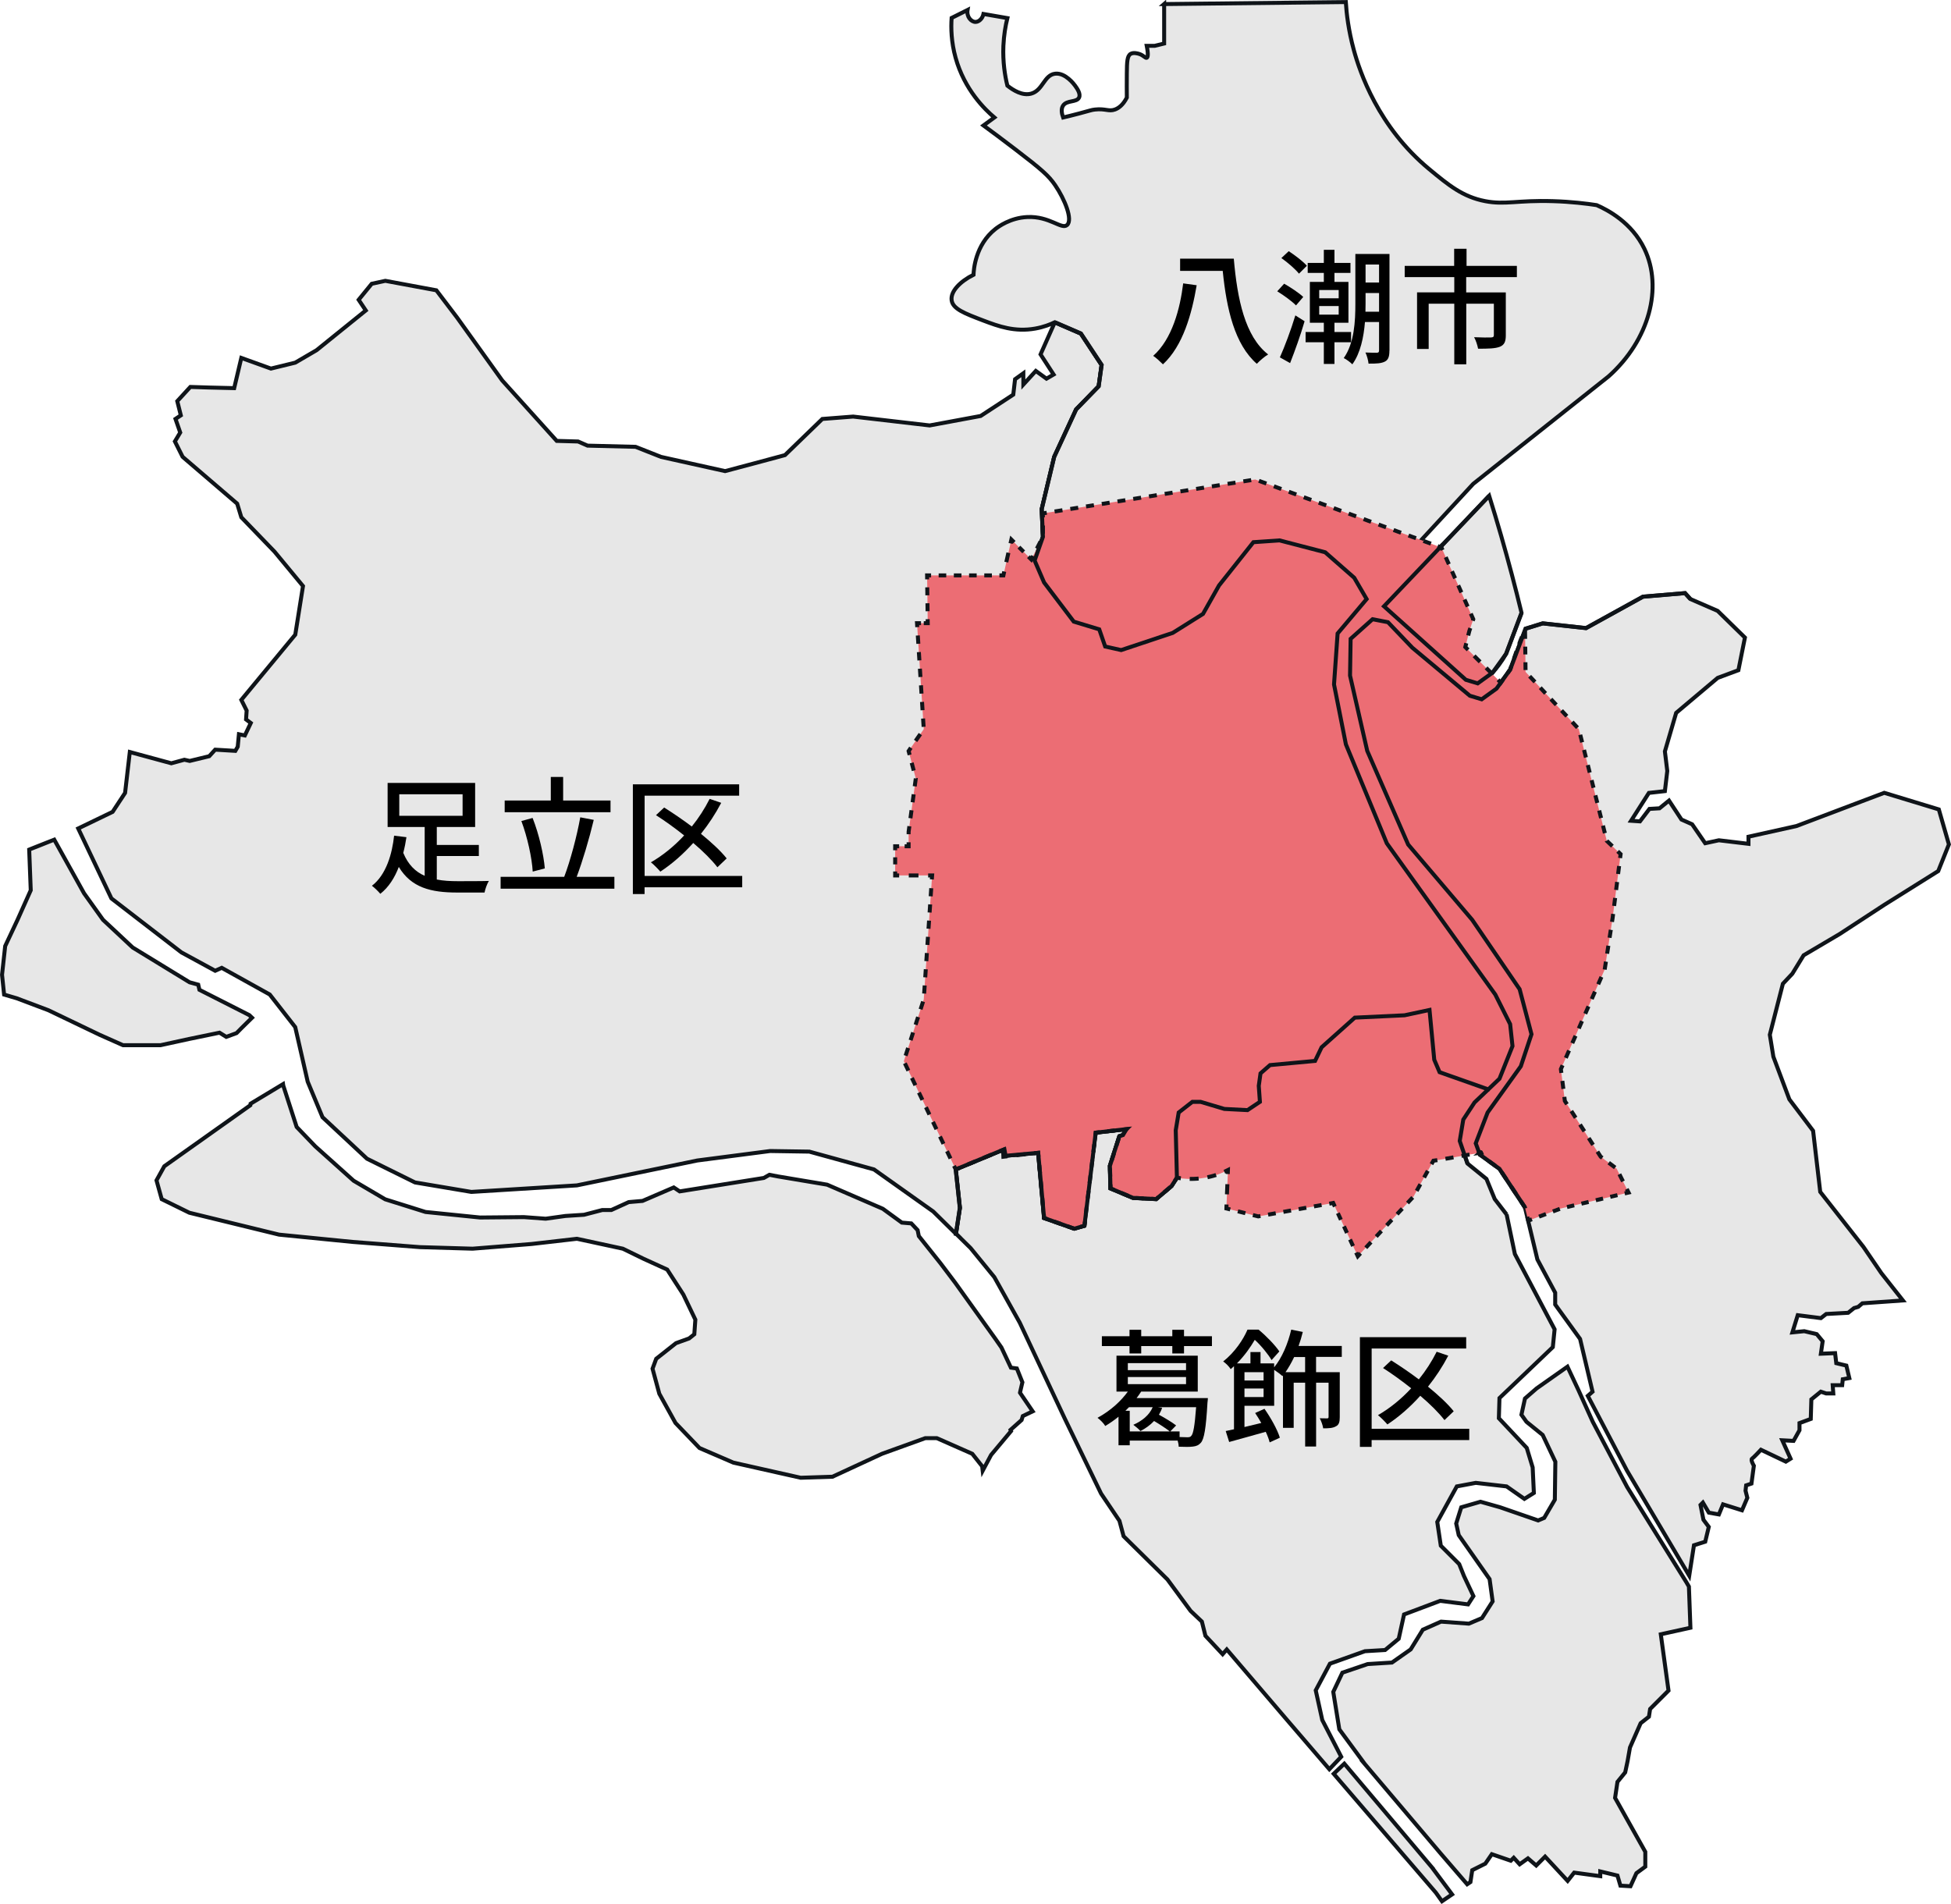 <?xml version="1.0" encoding="UTF-8"?><svg id="_レイヤー_2" xmlns="http://www.w3.org/2000/svg" viewBox="0 0 489.95 478.19"><defs><style>.cls-1{stroke-dasharray:0 0 1.69 1.69;}.cls-1,.cls-2,.cls-3,.cls-4,.cls-5,.cls-6,.cls-7,.cls-8,.cls-9,.cls-10,.cls-11,.cls-12,.cls-13,.cls-14,.cls-15,.cls-16,.cls-17,.cls-18,.cls-19,.cls-20,.cls-21,.cls-22,.cls-23,.cls-24,.cls-25,.cls-26,.cls-27,.cls-28,.cls-29,.cls-30,.cls-31,.cls-32,.cls-33,.cls-34{stroke:#0f1419;stroke-miterlimit:10;}.cls-1,.cls-2,.cls-3,.cls-4,.cls-5,.cls-6,.cls-7,.cls-8,.cls-9,.cls-10,.cls-11,.cls-12,.cls-13,.cls-15,.cls-16,.cls-17,.cls-18,.cls-19,.cls-20,.cls-21,.cls-22,.cls-23,.cls-24,.cls-25,.cls-26,.cls-27,.cls-28,.cls-29,.cls-30,.cls-32,.cls-33,.cls-34{fill:none;}.cls-2{stroke-dasharray:0 0 2 2;}.cls-3{stroke-dasharray:0 0 1.94 1.94;}.cls-4{stroke-dasharray:0 0 2.43 2.43;}.cls-5{stroke-dasharray:0 0 1.96 1.96;}.cls-6{stroke-dasharray:0 0 1.96 1.96;}.cls-7{stroke-dasharray:0 0 2.24 2.24;}.cls-8{stroke-dasharray:0 0 2.04 2.04;}.cls-9{stroke-dasharray:0 0 1.78 1.78;}.cls-10{stroke-dasharray:0 0 1.74 1.74;}.cls-11{stroke-dasharray:0 0 2.17 2.17;}.cls-12{stroke-dasharray:0 0 2.09 2.09;}.cls-13{stroke-dasharray:0 0 1.82 1.82;}.cls-14{fill:#e7e7e7;}.cls-15{stroke-dasharray:0 0 2.06 2.06;}.cls-16{stroke-dasharray:0 0 2.17 2.17;}.cls-17{stroke-dasharray:0 0 2.06 2.06;}.cls-18{stroke-dasharray:0 0 2 2;}.cls-19{stroke-dasharray:0 0 1.91 1.91;}.cls-20{stroke-dasharray:0 0 1.92 1.92;}.cls-21{stroke-dasharray:0 0 2.02 2.02;}.cls-22{stroke-dasharray:0 0 1.93 1.93;}.cls-23{stroke-dasharray:0 0 1.86 1.86;}.cls-24{stroke-dasharray:0 0 2 2;}.cls-26{stroke-dasharray:0 0 2.02 2.02;}.cls-27{stroke-dasharray:0 0 2.26 2.26;}.cls-28{stroke-dasharray:0 0 1.95 1.95;}.cls-29{stroke-dasharray:0 0 2.55 2.55;}.cls-30{stroke-dasharray:0 0 1.94 1.94;}.cls-31,.cls-35{fill:#ec6d74;}.cls-32{stroke-dasharray:0 0 2.41 2.41;}.cls-33{stroke-dasharray:0 0 2.05 2.05;}.cls-34{stroke-dasharray:0 0 2.13 2.13;}</style></defs><g id="_レイヤー_1-2"><path class="cls-14" d="m359.7,469.13l4.96,6.65-2.54,1.72-1.53-2.15-25.66-29.86,2.67-2.54,22.11,26.17Zm-6.07-257.03l16.08,18.91,11.91,17.42,2.98,11.32-2.68,8.04-8.34,11.61-2.98,7.74,1.04,2.83,4.91,3.57,6.4,9.68,3.13,13.1,4.47,8.34v2.98l6.25,8.64,3.13,13.25-1.19,1.04,9.83,18.76,15.64,26.41,1.19-7.65,2.83-.89.89-3.72-1.34-1.79-.74-3.72.6-.6,1.49,2.53,2.53.45,1.04-2.53,4.76,1.49,1.34-3.13-.45-1.79.15-1.34,1.34-.45.6-4.47s-.89-1.49-.45-1.79,2.23-2.23,2.23-2.23l6.25,2.98,1.19-.74-2.08-4.62,2.83.15,1.49-2.68v-1.79l2.83-1.04.15-4.91,2.38-1.94,1.34.45h1.79l-.15-2.08h2.38l.15-1.49,1.64-.3-.74-3.13-2.53-.6-.3-2.53-3.57.15.45-3.13-1.49-1.79-3.13-.74-2.98.3,1.34-4.32,5.81.74,1.34-1.04,5.51-.3,1.49-1.19,1.04-.3,1.04-.89,10.18-.72-5.42-6.87-4.47-6.55-10.87-13.85-1.34-11.47-.45-3.87-5.96-7.89-4.02-10.72-.89-5.51,3.28-12.81,2.38-2.53,2.83-4.62,9.08-5.36,11.17-7.3,13.55-8.49,2.68-6.7-2.53-8.78-13.7-4.17-22.04,8.34-12.06,2.68v1.79l-7.44-.89-3.43.74-3.28-4.76-2.68-1.19-3.13-4.76-2.38,1.94-2.53.15-2.38,3.13-2.23-.15,4.47-7,4.02-.45.6-5.06-.6-4.91,2.83-9.68,10.42-8.78,5.21-1.94,1.64-8.19-6.85-6.7-6.85-2.98-1.34-1.49-10.57.89-14.29,7.89-10.87-1.19-4.32,1.34-3.87,10.27-3.42,4.76-3.72,2.68-2.98-.89-14.44-12.06-6.1-6.4-3.87-.74-5.51,4.91-.15,9.23,4.32,18.91,10.27,23.53Zm-10.95,230.86l19.06,22.49,6.71,7.78.82-.55.45-2.98,3.28-1.64,1.64-2.38,4.76,1.64.74-.74,1.49,1.64,2.08-1.49,2.08,1.79,2.23-2.23,5.66,6.1,1.64-2.08,6.55.89v-1.19l4.32,1.04.74,2.53,2.53.15,1.49-3.28,2.23-1.64v-3.72l-7.59-13.55.6-4.02,1.94-2.38.6-2.83.6-3.42,2.68-6.1,2.08-1.64.3-1.94,4.62-4.62-1.94-14.14,7.44-1.64-.38-10.35-.64-1.09-14.86-23.89-8.64-16.39-3.56-7.88-2.8-5.97-7.75,5.46-2.92,2.54-.89,4.07,1.27,1.78,4.07,3.3,3.18,6.73-.13,9.53-2.67,4.57-1.52.64-9.53-3.3-4.95-1.4-4.83,1.4-1.27,4.07.64,2.92,7.75,11.05.76,5.59-2.67,4.19-3.3,1.4-6.99-.51-4.57,2.03-3.05,4.95-4.7,3.3-6.1.38-6.35,2.16-2.29,4.83,1.52,9.4,6.35,8.64Zm35.67-137.94l-2.98-3.87-2.08-5.06-4.76-3.87-1.94-5.66.89-5.36,2.83-4.32,3.44-3.28-6.57-2.68-5.66-1.64-1.34-3.13-1.19-12.51-6.25,1.34-12.51.6-8.34,7.44-1.64,3.42s-10.42.89-11.32,1.04-2.38,2.08-2.38,2.08l-.45,3.13.3,4.02-3.13,2.08h0l-5.81-.3-5.96-1.79h-2.08l-3.42,2.68-.74,4.47.3,11.91-1.34,2.08-3.87,3.28h0l-5.81-.3-5.66-2.38-.15-5.66,2.38-7.44.89-.3.89-1.49-7.74.89-2.08,15.78-.74,7.59-2.53.74h0l-7.59-2.68-1.49-16.38-8.19.74h0l-.3-1.64-12.21,5.06,1.04,9.68-.99,6.51h0s0,0,0,0l3.67,3.61,5.96,7.3,6.4,11.47,11.32,24.12,9.08,18.76,4.62,6.85,1.04,3.87,11.02,10.87,5.81,7.89,2.83,2.68.89,3.57,4.32,4.62,1.04-1.19,14.89,17.42,10.87,12.66,2.98-3.13-4.76-9.23-1.64-7.45,3.57-6.7,8.79-3.13,5.06-.3,3.42-2.83,1.34-6.1,9.08-3.42,7,.89,1.34-2.08-2.38-5.06-1.19-2.98-4.62-4.62-.89-5.96,4.91-8.93,4.76-.89,7.74.89,4.47,3.13,2.38-1.49-.3-6.4-1.49-4.91-7-7.45.15-5.06,13.4-12.8.45-4.47-9.98-18.91-2.08-9.98Z"/><path class="cls-14" d="m240.07,309.89l-5.71-5.62-14.89-10.57-16.23-4.47-9.83-.15-18.31,2.38-30.23,6.25-26.5,1.64-14.15-2.38-12.06-5.96-11.17-10.42-3.72-8.93-3.13-13.7-6.4-8.19-12.06-6.7-1.64.74-8.49-4.62-17.57-13.55-8.34-17.57,8.64-4.17,3.13-4.76,1.19-10.27,10.42,2.83,3.28-.89,1.34.3,4.91-1.19,1.49-1.64,5.06.3.6-1.04.3-3.13,1.49.3,1.49-3.13-1.19-.89.15-2.23-1.34-2.68,13.55-16.38,1.94-12.21-7.15-8.64-8.34-8.64-1.04-3.42-13.7-11.76-1.94-3.87,1.34-2.23-1.19-3.42,1.34-.89-.89-3.57,3.28-3.57,4.76.15,6.25.15,1.79-7.59,7.44,2.68,6.1-1.49,5.36-3.13,12.36-9.98-1.79-2.68,3.28-4.02,3.42-.74,12.81,2.38,5.21,6.85,11.32,15.78,13.7,15.19,5.36.15,2.38,1.04,12.06.3,6.4,2.53,16.08,3.57,7.3-1.94,7.74-2.08,9.38-9.08,7.74-.6,19.21,2.23,12.81-2.38,8.19-5.36.45-3.87,2.08-1.49v2.83l3.13-3.42,2.68,1.94,1.79-1.04-3.28-5.06,3.57-8.04,6.55,2.83,5.21,7.89-.74,5.36-5.66,5.81-5.51,11.91-3.13,13.1.3,7-2.08,5.96,2.38,5.51,7.44,9.83s5.96,1.79,6.4,1.94c.45.15,1.49,4.32,1.49,4.32l4.02.89,5.21-1.64,7.74-2.68,7.59-4.76,4.02-7.15,2.08-2.38,6.55-8.49,6.55-.45,11.46,2.98,7.3,6.4,3.13,5.36-7.3,8.64-.89,12.81,2.98,15.04,10.27,24.87,3.42,4.91,16.38,22.78,7.45,10.27,3.72,7.44.6,5.51-3.28,8.19-2.81,2.68-6.57-2.68-5.66-1.64-1.34-3.13-1.19-12.51-6.25,1.34-12.51.6-8.34,7.44-1.64,3.42s-10.42.89-11.32,1.04c-.89.15-2.38,2.08-2.38,2.08l-.45,3.13.3,4.02-3.13,2.08-5.81-.3-5.96-1.79h-2.08l-3.42,2.68-.74,4.47.3,11.91-1.34,2.08-3.87,3.28-5.81-.3-5.66-2.38-.15-5.66,2.38-7.44.89-.3.89-1.49-7.74.89-2.08,15.78-.74,7.59-2.53.74-7.59-2.68-1.49-16.38-8.19.74-.3-1.64-12.21,5.06,1.04,9.68-.99,6.51Zm-192.54-48.96l7.6-1.57,1.69,1.05,2.59-.95s2.02-2.07,3.88-3.86l-.7-.66-12.51-6.35-.3-1.29-2.18-.6-14.29-8.74-7.44-6.95-4.76-6.65-7.49-13.48-6.29,2.49.39,10.22-3.28,7.34-3.14,6.68-.79,7.2.52,4.98,3.14.92,7.99,3.01,12.84,6.16,5.89,2.62h9.43l7.2-1.57Zm208.62,88.81l.6-2.58-1.39-3.47-1.49-.2-2.38-5.06-1.59-2.28-10.03-14-3.67-4.86-5.46-6.85-.3-1.49-1.59-1.69-2.38-.2-4.76-3.47-14-6.06-12.41-2.08-2.08-.4-1.39.79-21.14,3.38-1.49-.99-7.84,3.38-3.47.3-4.37,1.99h-2.28l-4.57,1.19-4.67.3-4.96.69-5.46-.4-11.02.1-13.7-1.39-10.12-3.18-7.94-4.67-9.63-8.64-4.67-4.86-3.37-10.42-.05-.34-8.16,4.92-.05.38-21.61,15.33-1.96,3.54,1.31,4.72,6.94,3.41,22.53,5.5,18.47,1.83,16.9,1.31,13.23.39,14.8-1.18,11.4-1.31,11.53,2.49,5.11,2.49,6.03,2.75,4.06,6.29,3.01,6.29-.26,3.67-1.31,1.05-3.28,1.18-4.98,3.93-.92,2.49,1.7,6.29,4.06,7.34,6.03,6.29,8.51,3.67,16.9,3.8,7.99-.26,12.44-5.76,10.87-3.93h2.88l8.91,3.93,2.49,3.14.13,1.11,2.11-3.96,5.01-5.99-.13-.3,2.78-2.48.3-.99,2.48-1.19-3.18-4.67Z"/><path class="cls-14" d="m292.35,1.01v9.92l-2.37.58h-2c.44,2.28.26,2.89,0,3-.36.15-.8-.65-2-1-.26-.07-1.29-.38-2,0-.92.49-.97,1.97-1,5-.02,2.27-.02,4.29,0,6-1.02,1.98-2.17,2.7-3,3-1.58.56-2.32-.29-5,0-.93.1-1.07.23-4,1-1.71.45-3.1.79-4,1-.35-.98-.57-2.16,0-3,.96-1.42,3.39-.73,4-2,.46-.96-.49-2.29-1-3-.2-.28-2.42-3.3-5-3-2.79.32-3.06,4.17-6,5-2.19.62-4.51-.82-6-2-.62-2.51-1.17-5.94-1-10,.12-2.69.53-5.04,1-6.96l-6-1.04c-.25,1.18-1.15,1.99-2,2-1.09,0-2.29-1.31-2-3-1.33.67-2.67,1.33-4,2-.18,2.53-.1,6.04,1,10,2.24,8.04,7.35,12.97,9.74,15-.91.67-1.83,1.33-2.74,2,2.06,1.51,4.79,3.55,8,6,6.67,5.1,8.38,6.63,10,9,2.42,3.54,4.48,8.68,3,10-1.39,1.24-4.36-2.26-10-2-4.3.2-7.3,2.45-8,3-5.11,4.02-5.46,10.39-5.5,11.49-3.44,1.73-5.78,4.2-5.5,6.38.28,2.2,3.15,3.29,8,5.14,3.74,1.42,7.84,2.92,13,2,2.14-.38,3.82-1.06,4.91-1.58,2.18.94,4.37,1.89,6.55,2.83l5.21,7.89-.74,5.36-5.66,5.81-5.51,11.91-3.13,13.1.3,7-2.08,5.96,2.38,5.51,7.44,9.83,6.4,1.94,1.49,4.32,4.02.89,12.95-4.32,7.59-4.76,4.02-7.15,8.64-10.87,6.55-.45,11.46,2.98,7.3,6.4,3.13,5.36,26.77-28.96,34-27c10.24-9.13,13.65-22.31,9-32-3.18-6.65-9.26-9.8-12-11-2.51-.38-6.32-.86-11-1-8.95-.27-11.97.97-17,0-5.63-1.08-9.21-4.04-14-8-12.88-10.64-17.5-24.48-19-30-1.34-4.93-1.82-9.15-2-12-15.21.17-30.42.33-45.63.5Z"/><path class="cls-14" d="m347.56,152.27c2.44,1.98,4.92,4.06,7.41,6.24,4.72,4.11,9.09,8.21,13.14,12.23.6.42,1.69,1.03,2.98.89.58-.06,1.59-.32,3.72-2.68.97-1.08,2.23-2.65,3.42-4.76,1.29-3.42,2.58-6.85,3.87-10.27-1.52-6.3-3.23-12.78-5.13-19.4-.98-3.4-1.98-6.73-3-10-1.16,1.22-2.31,2.43-3.47,3.65-7.65,8.04-15.3,16.08-22.94,24.12Z"/><path class="cls-35" d="m408.98,299.51l-17,4-8.2,3.06-.82-3.33-6.4-9.68-4.91-3.58-.15-.41c.17-.02.33-.04.48-.06-.1-.28-.48.06-.48.06-2.91.41-9,1.63-11.52,1.94-1.67,3-3.33,6-5,9-4.67,5-9.33,10-14,15-2.06-4.46-4.12-8.92-6.18-13.38-6.27,1.12-12.55,2.25-18.82,3.38-2.67-.67-5.33-1.33-8-2,.13-3.21.27-6.43.4-9.64-1.16.59-2.64,1.21-4.4,1.64-3.49.86-6.5.61-8.42.28l-1.34,2.08-3.87,3.28-5.81-.3-5.65-2.38-.15-5.66,2.38-7.44,1.79-1.79-7.75.89-2.83,23.38-2.53.75-7.59-2.68-1.49-16.38c-2.91.32-5.83.65-8.74.97-.02-.58-.05-1.15-.07-1.73l-11.89,4.93-13.04-27.2,5-15.5,2.1-31.14h-9.28v-7.33h3.38v-3.64l1.8-13.39-1.8-6.88,3.8-5.5-1.69-26.62h2.69l-.16-12h19.16l2-9,5,5c.98-1.89,1.95-3.78,2.93-5.68l-.02-5.89,53.33-8.52,46.49,16.99.27.1-.27-.1.16-.17,8.11,18.27-1,3-1,4,8.93,8.93,2.33-3.25c2.26-6.63,3.5-9.92,3.71-9.85.03,0,.04.07.03.17l.13,10.24,13.38,14.38,7.02,28.06,3.47,3.32-2,16-2,13-11,25,1,8,9,14,4,3,3,6Z"/><polyline class="cls-25" points="408.53 298.61 408.98 299.51 408 299.73"/><polyline class="cls-23" points="406.19 300.16 391.98 303.51 385.59 305.89"/><polyline class="cls-25" points="384.71 306.22 383.78 306.57 383.54 305.59"/><polyline class="cls-16" points="383.02 303.49 382.96 303.24 376.56 293.56 372.98 290.95"/><path class="cls-25" d="m372.1,290.31l-.46-.33-.15-.41c.17-.02.33-.04.48-.06-.1-.28-.48.06-.48.06-.13.02-.27.04-.42.06"/><path class="cls-33" d="m369.05,289.96c-2.25.39-5,.9-7.08,1.25"/><path class="cls-25" d="m360.96,291.37c-.37.06-.7.1-.99.14-.16.29-.32.58-.49.87"/><path class="cls-20" d="m358.56,294.06c-1.19,2.15-2.38,4.3-3.58,6.45-4.22,4.52-8.44,9.04-12.66,13.57"/><path class="cls-25" d="m341.66,314.77c-.23.24-.46.49-.68.73l-.42-.91"/><path class="cls-13" d="m339.79,312.95c-1.4-3.03-2.8-6.06-4.2-9.09"/><path class="cls-25" d="m335.22,303.03l-.42-.91c-.33.06-.66.12-.98.18"/><path class="cls-28" d="m331.89,302.64c-5.3.95-10.61,1.91-15.92,2.86-2.03-.51-4.05-1.01-6.08-1.52"/><path class="cls-25" d="m308.95,303.75c-.32-.08-.65-.16-.97-.24.01-.33.03-.67.04-1"/><path class="cls-29" d="m308.12,299.96c.05-1.27.11-2.55.16-3.82"/><path class="cls-25" d="m308.33,294.86c.01-.33.03-.67.04-1-.28.14-.58.29-.9.43"/><path class="cls-7" d="m305.39,295.1c-.45.15-.92.28-1.42.4-2.4.59-4.57.66-6.32.53"/><path class="cls-25" d="m296.54,295.93c-.35-.04-.68-.09-.99-.15l-.54.84"/><polyline class="cls-30" points="293.86 298.17 290.35 301.15 284.54 300.85 280.7 299.23"/><polyline class="cls-25" points="279.81 298.85 278.89 298.47 278.86 297.47"/><polyline class="cls-24" points="278.81 295.47 278.74 292.81 281.12 285.37 281.49 284.99"/><polyline class="cls-25" points="282.2 284.28 282.91 283.58 281.91 283.69"/><line class="cls-22" x1="279.99" y1="283.91" x2="277.11" y2="284.24"/><polyline class="cls-25" points="276.15 284.35 275.16 284.47 275.04 285.46"/><line class="cls-5" x1="274.8" y1="287.4" x2="272.56" y2="305.88"/><polyline class="cls-25" points="272.45 306.85 272.33 307.85 271.37 308.13"/><line class="cls-10" x1="269.7" y1="308.56" x2="263.97" y2="306.54"/><polyline class="cls-25" points="263.15 306.25 262.21 305.92 262.12 304.92"/><line class="cls-17" x1="261.93" y1="302.86" x2="260.9" y2="291.56"/><path class="cls-25" d="m260.81,290.53l-.09-1c-.33.04-.66.07-.99.11"/><path class="cls-27" d="m257.47,289.89c-1.13.13-2.25.25-3.38.38"/><path class="cls-25" d="m252.97,290.4c-.33.04-.66.07-.99.11-.02-.58-.05-1.15-.07-1.73l-.92.38"/><line class="cls-11" x1="248.97" y1="289.99" x2="241.94" y2="292.91"/><polyline class="cls-25" points="240.94 293.32 240.02 293.71 239.58 292.8"/><polyline class="cls-8" points="238.7 290.96 226.98 266.51 231.98 251.01 233.94 221.88"/><polyline class="cls-25" points="234.01 220.86 234.08 219.87 233.08 219.87"/><line class="cls-4" x1="230.65" y1="219.87" x2="227.01" y2="219.87"/><polyline class="cls-25" points="225.8 219.87 224.8 219.87 224.8 218.87"/><line class="cls-9" x1="224.8" y1="217.09" x2="224.8" y2="214.42"/><polyline class="cls-25" points="224.8 213.54 224.8 212.54 225.8 212.54"/><polyline class="cls-25" points="227.18 212.54 228.18 212.54 228.18 211.54"/><polyline class="cls-26" points="228.18 209.51 228.18 208.9 229.98 195.51 228.68 190.57"/><polyline class="cls-25" points="228.43 189.59 228.18 188.63 228.74 187.8"/><polyline class="cls-12" points="229.93 186.08 231.98 183.13 230.42 158.55"/><polyline class="cls-25" points="230.35 157.5 230.29 156.51 231.29 156.51"/><polyline class="cls-25" points="231.98 156.51 232.98 156.51 232.96 155.51"/><line class="cls-18" x1="232.94" y1="153.51" x2="232.84" y2="146.51"/><polyline class="cls-25" points="232.83 145.51 232.82 144.51 233.82 144.51"/><line class="cls-19" x1="235.72" y1="144.51" x2="250.02" y2="144.51"/><polyline class="cls-25" points="250.98 144.51 251.98 144.51 252.19 143.53"/><line class="cls-32" x1="252.71" y1="141.18" x2="253.5" y2="137.66"/><polyline class="cls-25" points="253.76 136.48 253.98 135.51 254.68 136.21"/><line class="cls-1" x1="255.88" y1="137.41" x2="257.67" y2="139.2"/><path class="cls-25" d="m258.27,139.8l.71.71c.15-.3.31-.59.46-.89"/><path class="cls-15" d="m260.38,137.79c.51-.99,1.02-1.98,1.53-2.97v-3.86"/><polyline class="cls-25" points="261.89 129.94 261.89 128.94 262.87 128.78"/><polyline class="cls-2" points="264.84 128.46 315.22 120.42 360.1 136.82"/><polyline class="cls-25" points="361.04 137.16 361.71 137.41 361.98 137.51 361.71 137.41 361.87 137.24 362.27 138.15"/><polyline class="cls-3" points="363.06 139.93 369.98 155.51 368.98 158.51 368.45 160.59"/><polyline class="cls-25" points="368.22 161.54 367.98 162.51 368.68 163.21"/><line class="cls-34" x1="370.19" y1="164.72" x2="375.45" y2="169.98"/><polyline class="cls-25" points="376.2 170.73 376.91 171.44 377.49 170.62"/><path class="cls-6" d="m378.63,169.03l.61-.85c2.26-6.63,3.5-9.92,3.71-9.85.03,0,.04.07.03.17l.13,10.24,13.38,14.38,7.02,28.06,2.04,1.95"/><polyline class="cls-25" points="406.25 213.81 406.98 214.51 406.85 215.5"/><polyline class="cls-21" points="406.6 217.5 404.98 230.51 402.98 243.51 391.98 268.51 392.98 276.51 401.98 290.51 405.98 293.51 408.08 297.71"/><line class="cls-31" x1="361.98" y1="137.51" x2="361.71" y2="137.41"/><path class="cls-31" d="m371.98,289.51c-.15.02-.31.04-.48.06,0,0,.38-.34.48-.06Z"/><line class="cls-31" x1="361.98" y1="137.51" x2="361.71" y2="137.41"/><path d="m109.68,220.89c1.63.32,3.39.42,5.28.42,1.18,0,6.27,0,7.81-.06-.45.7-.93,2.08-1.09,2.91h-6.88c-6.59,0-11.52-1.22-14.65-6.43-1.02,2.69-2.53,5.09-4.64,6.75-.51-.61-1.5-1.57-2.11-2.02,3.62-2.78,5.09-8.09,5.57-12.58l3.1.38c-.19,1.28-.45,2.62-.8,3.94,1.22,2.94,3.04,4.74,5.38,5.76v-12.26h-9.31v-11.07h21.98v11.07h-9.63v4.51h10.56v2.78h-10.56v5.89Zm-9.41-16h15.9v-5.41h-15.9v5.41Z"/><path d="m154.29,220.21v2.98h-28.57v-2.98h15.97c1.54-4.03,3.2-10.27,4.03-14.94l3.39.64c-1.15,4.8-2.82,10.43-4.29,14.3h9.47Zm-.96-16.22h-26.59v-2.94h11.58v-5.92h3.1v5.92h11.9v2.94Zm-19.55,14.91c-.19-3.42-1.34-8.7-2.85-12.7l2.82-.77c1.63,4.1,2.78,9.25,3.07,12.67l-3.04.8Z"/><path d="m186.38,222.84h-24.51v1.7h-2.94v-27.55h26.69v2.85h-23.74v20.16h24.51v2.85Zm-6.21-5.02c-1.38-1.79-3.55-3.97-6.08-6.11-2.53,2.82-5.34,5.28-8.26,7.2-.51-.61-1.66-1.79-2.37-2.34,3.01-1.73,5.86-4.06,8.35-6.75-2.34-1.86-4.77-3.62-7.07-5.09l2.05-1.92c2.24,1.41,4.64,3.04,6.94,4.77,1.73-2.14,3.26-4.51,4.48-6.94l2.91.99c-1.44,2.75-3.17,5.38-5.09,7.78,2.62,2.14,4.96,4.29,6.46,6.18l-2.34,2.24Z"/><path d="m303.33,351.15s-.03.77-.1,1.12c-.38,6.53-.83,9.12-1.66,10.08-.58.64-1.15.86-2.02.96-.74.1-2.08.1-3.55.03,0-.45-.1-1.02-.26-1.54h-12.03v1.18h-2.82v-7.17c-1.02.83-2.11,1.6-3.33,2.33-.38-.67-1.31-1.6-1.95-2.05,3.42-1.86,5.98-4.32,7.62-6.59h-2.85v-9.02h20.41v9.02h-14.21c-.35.54-.74,1.09-1.15,1.63h17.89Zm1.02-15.55v2.46h-7.01v1.86h-2.94v-1.86h-7.81v1.86h-2.94v-1.86h-6.94v-2.46h6.94v-1.63h2.94v1.63h7.81v-1.63h2.94v1.63h7.01Zm-20.64,18.72v5.18h10.05c-.93-.74-2.5-1.76-3.94-2.62-.99,1.06-2.18,1.89-3.42,2.53-.38-.45-1.31-1.22-1.79-1.57,2.24-.99,4.03-2.46,4.86-4.42h-5.95c-.29.29-.61.61-.9.9h1.09Zm-.48-10.21h14.62v-1.76h-14.62v1.76Zm0,3.52h14.62v-1.79h-14.62v1.79Zm12.99,13.28c.86.03,1.57.06,1.95.06.48,0,.77-.06.99-.35.51-.54.86-2.43,1.22-7.2h-9.6l1.06.16c-.19.61-.48,1.18-.8,1.73,1.54.83,3.33,1.92,4.32,2.69l-1.47,1.5h2.34v1.41Z"/><path d="m330.5,340.82v3.81h5.95v11.29c0,1.18-.19,1.92-.96,2.3-.77.45-1.76.51-3.2.51-.1-.77-.51-1.86-.86-2.53.83.03,1.6.03,1.86.03s.35-.1.35-.38v-8.58h-3.13v16.03h-2.75v-16.03h-2.88v11.33h-2.69v-13.15l-.13.16c-.45-.42-1.38-1.12-2.08-1.57v9.02h-7.46v5.34c1.34-.32,2.78-.67,4.22-1.02-.48-.86-1.02-1.73-1.54-2.5l2.34-1.06c1.6,2.27,3.26,5.25,3.87,7.26l-2.56,1.18c-.19-.77-.54-1.7-.99-2.66-3.23.93-6.56,1.82-9.18,2.56l-.87-2.75c.64-.13,1.31-.29,2.08-.45v-15.84c-.26.26-.54.48-.83.74-.38-.64-1.28-1.54-1.89-1.92,2.97-2.37,5.02-5.47,6.11-8h2.78c1.92,1.57,4.13,3.87,5.22,5.47l-1.95,2.18c-.83-1.41-2.56-3.58-4.22-5.09-1.06,1.82-2.53,3.94-4.48,5.92h3.39v-2.85h2.53v2.85h3.42v.99c1.95-2.37,3.46-5.89,4.29-9.47l2.91.58c-.29,1.18-.64,2.37-1.06,3.52h10.85v2.75h-6.46Zm-17.98,3.81v2.08h4.8v-2.08h-4.8Zm4.8,6.24v-2.14h-4.8v2.14h4.8Zm10.43-10.05h-2.75c-.67,1.41-1.41,2.69-2.18,3.81h4.93v-3.81Z"/><path d="m368.96,361.68h-24.51v1.7h-2.94v-27.55h26.69v2.85h-23.74v20.16h24.51v2.85Zm-6.21-5.02c-1.38-1.79-3.55-3.97-6.08-6.11-2.53,2.82-5.34,5.28-8.26,7.2-.51-.61-1.66-1.79-2.37-2.33,3.01-1.73,5.86-4.06,8.35-6.75-2.34-1.86-4.77-3.62-7.07-5.09l2.05-1.92c2.24,1.41,4.64,3.04,6.94,4.77,1.73-2.14,3.26-4.51,4.48-6.94l2.91.99c-1.44,2.75-3.17,5.38-5.09,7.78,2.62,2.14,4.96,4.29,6.46,6.18l-2.34,2.24Z"/><path d="m300.52,71.64c-1.22,7.15-3.42,15.22-8.47,19.86-.6-.6-1.73-1.66-2.45-2.13,4.74-4.2,6.75-11.8,7.53-18.2l3.39.47Zm9.32-6.68c.88,10.2,2.82,19.54,8.63,24.06-.88.5-2.17,1.63-2.85,2.35-5.55-4.86-7.59-13.68-8.56-23.34h-10.7v-3.07h13.49Z"/><path d="m325.46,76.7c-.97-1-3.07-2.54-4.71-3.54l1.73-1.91c1.6.91,3.76,2.32,4.8,3.33l-1.82,2.13Zm-4.05,13.05c1.16-2.57,2.76-6.81,3.89-10.54l2.32,1.47c-1,3.45-2.42,7.4-3.64,10.51l-2.57-1.44Zm4.8-21.02c-.94-1.16-2.82-2.79-4.42-3.92l1.85-1.73c1.57,1.04,3.61,2.57,4.55,3.67l-1.98,1.98Zm8.91,17.22v5.46h-2.67v-5.46h-4.58v-2.57h4.58v-2.32h-3.51v-10.26h3.51v-2.26h-4.05v-2.51h4.05v-3.29h2.67v3.29h4.02v2.51h-4.02v2.26h3.51v10.26h-3.51v2.32h4.17v2.57h-4.17Zm-3.83-11.04h4.89v-2.07h-4.89v2.07Zm0,4.11h4.89v-2.16h-4.89v2.16Zm17.63,9.04c0,1.41-.25,2.29-1.1,2.73-.88.47-2.17.56-4.14.53-.06-.72-.41-2.04-.78-2.79,1.25.06,2.51.06,2.89.06.41-.03.53-.16.53-.6v-7.12h-3.54c-.31,3.8-1.13,7.81-3.17,10.63-.44-.47-1.54-1.29-2.16-1.57,2.67-3.76,2.92-9.29,2.92-13.62v-12.52h8.57v24.25Zm-2.6-9.79v-4.67h-3.39v2.73c0,.63,0,1.25-.03,1.95h3.42Zm-3.39-11.83v4.52h3.39v-4.52h-3.39Z"/><path d="m368.2,69.61v3.83h9.95v10.79c0,1.54-.35,2.38-1.47,2.85-1.19.47-2.95.5-5.49.5-.16-.88-.56-2.1-1-2.89,1.88.09,3.73.09,4.27.06.53-.03.69-.16.69-.6v-7.87h-6.93v15.22h-3.01v-15.22h-6.43v11.36h-2.92v-14.21h9.35v-3.83h-12.45v-2.82h12.42v-4.3h3.11v4.3h12.64v2.82h-12.71Z"/><polyline class="cls-25" points="240.07 309.89 241.06 303.38 240.02 293.7 252.23 288.64 252.53 290.28 260.72 289.53 262.2 305.91 269.8 308.59 272.33 307.85 275.16 284.47 282.9 283.58 282.01 285.07 281.11 285.36 278.73 292.81 278.88 298.47 284.54 300.85 290.35 301.15 294.22 297.87 295.56 295.79 295.26 283.87 296 279.41 299.43 276.73 301.51 276.73 307.47 278.51 313.28 278.81 316.4 276.73 316.11 272.71 316.55 269.58 318.93 267.5 330.25 266.45 331.89 263.03 340.23 255.58 352.73 254.99 358.99 253.65 360.18 266.15 361.52 269.28 373.75 273.6 376.56 270.92 379.83 262.73 379.24 257.22 375.51 249.78 348.27 211.81 337.99 186.94 335.01 171.9 335.91 159.1 343.2 150.46 340.08 145.1 332.78 138.7 321.32 135.72 314.76 136.17 306.13 147.04 302.11 154.18 294.51 158.95 281.56 163.27 277.54 162.37 276.05 158.06 269.65 156.12 262.2 146.29 259.82 140.78 261.91 134.83 261.61 127.83 264.74 114.73 270.24 102.82 275.9 97.01 276.65 91.65 271.44 83.76 264.88 80.93"/><polyline class="cls-25" points="368.52 292.21 366.58 286.55 367.47 281.19 370.3 276.88 373.75 273.6"/><polyline class="cls-25" points="382.96 303.23 376.56 293.55 371.64 289.98 370.6 287.15 373.58 279.41 381.92 267.79 384.6 259.75 381.62 248.44 369.71 231.02 353.63 212.11 343.35 188.58 339.03 169.67 339.18 160.44 344.69 155.52 348.56 156.27 354.67 162.67 369.11 174.73 372.09 175.63 375.81 172.95 379.24 168.18 383.11 157.91 387.43 156.57 398.3 157.76 412.59 149.87 423.16 148.97 424.5 150.46"/><polyline class="cls-25" points="373.98 124.51 347.56 152.27 368.11 170.73 371.09 171.63 374.81 168.95 378.24 164.18 382.11 153.91"/></g></svg>